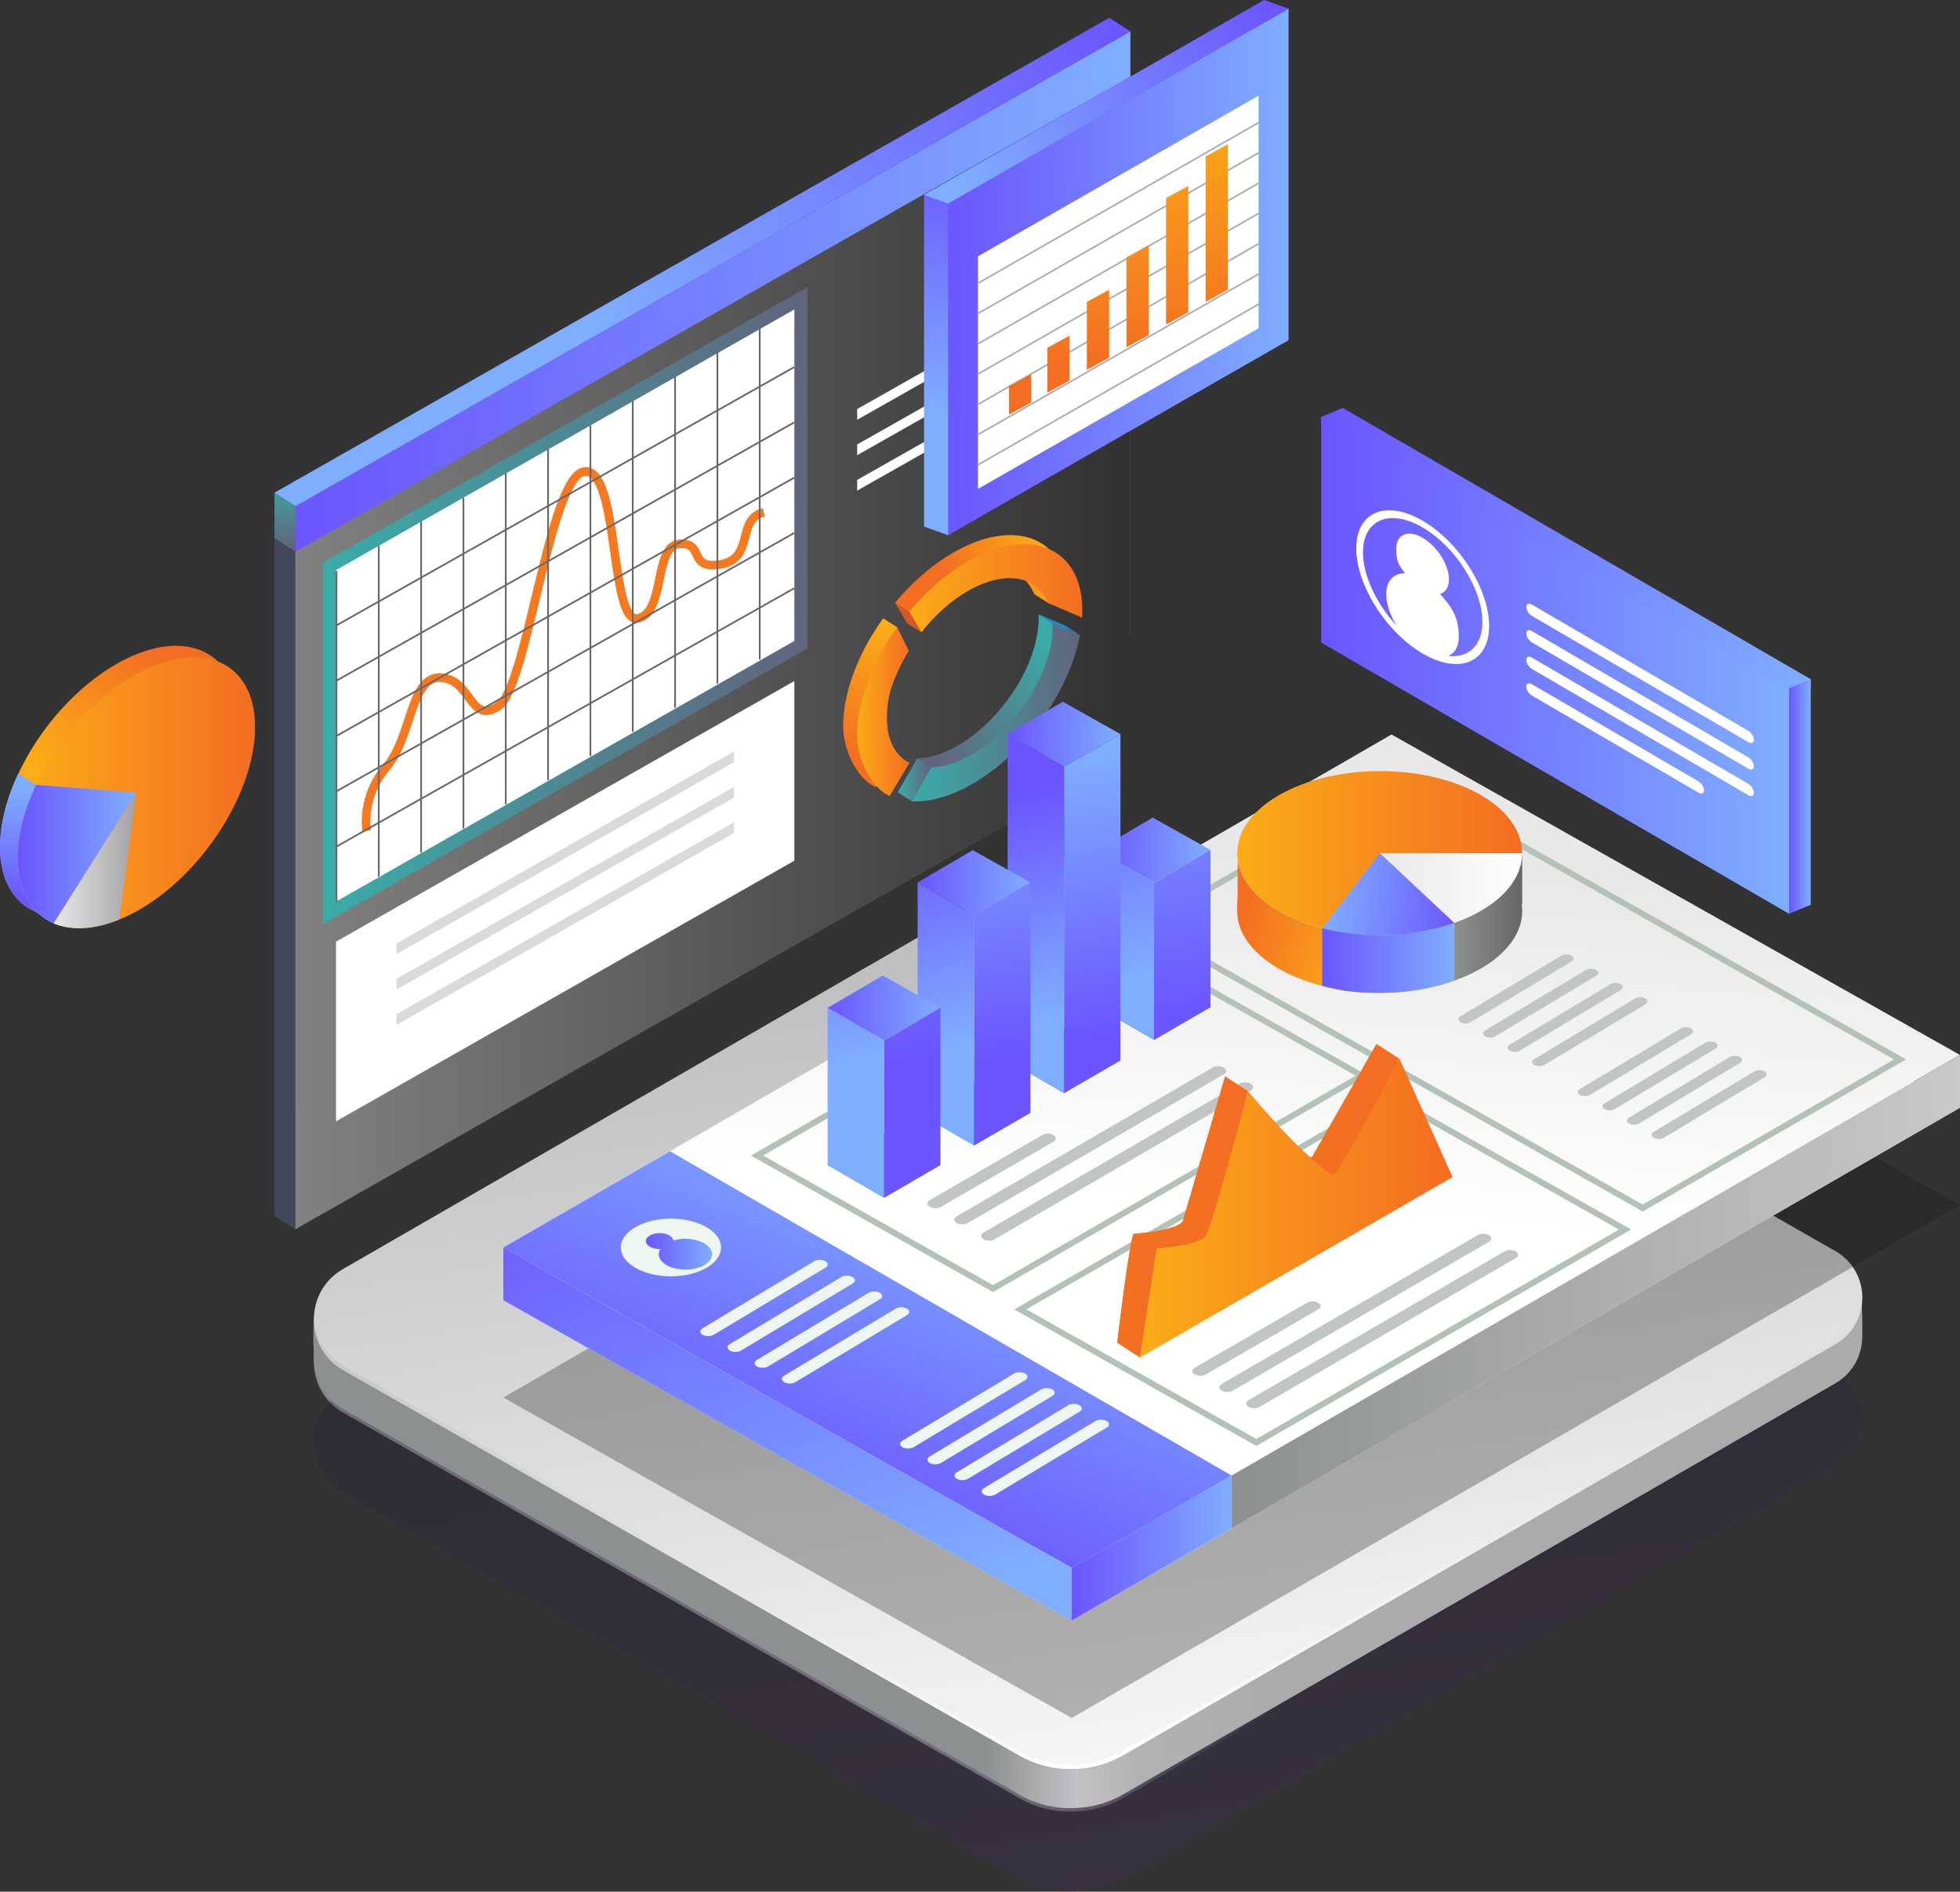 <?xml version="1.0" encoding="UTF-8"?>
<svg xmlns="http://www.w3.org/2000/svg" version="1.1" xmlns:xlink="http://www.w3.org/1999/xlink" viewBox="0 0 2269 2189.7">
  <rect x="0" y="0" width="2269" height="2189.7" fill="#333333" stroke="none"/>
  <defs>
    <style>
      .cls-1 {
        fill: url(#Neues_Verlaufsfeld_1-27);
      }

      .cls-2 {
        fill: url(#Neues_Verlaufsfeld_1-10);
      }

      .cls-3 {
        fill: url(#Unbenannter_Verlauf_55);
      }

      .cls-4 {
        fill: url(#Neues_Verlaufsfeld_1-23);
      }

      .cls-5 {
        fill: url(#Neues_Verlaufsfeld_1-3);
      }

      .cls-6 {
        fill: url(#Unbenannter_Verlauf_20);
      }

      .cls-7 {
        fill: url(#Neues_Verlaufsfeld_1-13);
      }

      .cls-8 {
        fill: url(#Neues_Verlaufsfeld_1-25);
      }

      .cls-9 {
        fill: url(#Neues_Verlaufsfeld_1-17);
      }

      .cls-10 {
        fill: url(#Neues_Verlaufsfeld_1-15);
      }

      .cls-11 {
        fill: url(#Neues_Verlaufsfeld_1-11);
      }

      .cls-12 {
        fill: url(#Unbenannter_Verlauf_46);
      }

      .cls-13 {
        fill: url(#Unbenannter_Verlauf_8);
      }

      .cls-14 {
        fill: url(#Unbenannter_Verlauf_32);
      }

      .cls-15 {
        fill: url(#Neues_Verlaufsfeld_1-7);
      }

      .cls-16 {
        fill: url(#Neues_Verlaufsfeld_1-22);
      }

      .cls-17 {
        fill: url(#Neues_Verlaufsfeld_1-28);
      }

      .cls-18 {
        fill: url(#Unbenannter_Verlauf_47);
      }

      .cls-19 {
        fill: url(#Unbenannter_Verlauf_3);
      }

      .cls-20 {
        fill: url(#Neues_Verlaufsfeld_1-18);
      }

      .cls-21 {
        stroke: #676767;
      }

      .cls-21, .cls-22, .cls-23, .cls-24 {
        fill: none;
      }

      .cls-21, .cls-22, .cls-24 {
        stroke-miterlimit: 10;
      }

      .cls-21, .cls-23 {
        stroke-width: 2px;
      }

      .cls-25 {
        fill: url(#Unbenannter_Verlauf_15);
      }

      .cls-26 {
        fill: url(#Neues_Verlaufsfeld_1-6);
      }

      .cls-27 {
        fill: url(#Unbenannter_Verlauf_26);
      }

      .cls-28 {
        fill: #fff;
      }

      .cls-29 {
        fill: url(#Unbenannter_Verlauf_48);
      }

      .cls-30 {
        fill: url(#Neues_Verlaufsfeld_1-16);
      }

      .cls-31 {
        fill: url(#Unbenannter_Verlauf_7);
      }

      .cls-32 {
        fill: url(#Unbenannter_Verlauf_12);
      }

      .cls-33 {
        fill: #2482c5;
      }

      .cls-34 {
        fill: url(#Neues_Verlaufsfeld_1-12);
      }

      .cls-35 {
        fill: url(#Unbenannter_Verlauf_54);
      }

      .cls-36 {
        fill: url(#Unbenannter_Verlauf_56);
      }

      .cls-37 {
        fill: url(#Unbenannter_Verlauf_5);
      }

      .cls-38 {
        fill: url(#Neues_Verlaufsfeld_1-24);
      }

      .cls-39 {
        fill: url(#Neues_Verlaufsfeld_1-26);
      }

      .cls-40 {
        fill: #171716;
        opacity: .3;
      }

      .cls-40, .cls-41 {
        isolation: isolate;
      }

      .cls-42 {
        fill: url(#Neues_Verlaufsfeld_1);
      }

      .cls-43 {
        fill: url(#Unbenannter_Verlauf_10);
      }

      .cls-44 {
        fill: url(#Unbenannter_Verlauf_34);
      }

      .cls-22 {
        stroke: #b4c1b7;
        stroke-width: 7px;
      }

      .cls-45 {
        fill: url(#Unbenannter_Verlauf_52);
      }

      .cls-23 {
        stroke: #b0b0b0;
        stroke-linecap: round;
        stroke-linejoin: round;
      }

      .cls-46 {
        fill: url(#Unbenannter_Verlauf_53);
      }

      .cls-47 {
        fill: url(#Neues_Verlaufsfeld_1-2);
      }

      .cls-48 {
        fill: url(#Unbenannter_Verlauf_30);
      }

      .cls-41 {
        fill: url(#Unbenannter_Verlauf_2);
        opacity: .2;
      }

      .cls-49 {
        fill: url(#Unbenannter_Verlauf_27);
      }

      .cls-50 {
        fill: url(#Neues_Verlaufsfeld_1-4);
      }

      .cls-51 {
        fill: url(#Unbenannter_Verlauf_11);
      }

      .cls-52 {
        fill: url(#Unbenannter_Verlauf_17);
      }

      .cls-53 {
        fill: url(#Unbenannter_Verlauf_22);
      }

      .cls-54 {
        fill: #0a7ca1;
      }

      .cls-55 {
        fill: url(#Unbenannter_Verlauf_14);
      }

      .cls-24 {
        stroke: #f47920;
        stroke-width: 10px;
      }

      .cls-56 {
        fill: url(#Neues_Verlaufsfeld_1-5);
      }

      .cls-57 {
        fill: url(#Unbenannter_Verlauf_4);
      }

      .cls-58 {
        fill: #43475a;
      }

      .cls-59 {
        fill: url(#Unbenannter_Verlauf);
      }

      .cls-60 {
        fill: url(#Neues_Verlaufsfeld_1-20);
      }

      .cls-61 {
        fill: #d35727;
      }

      .cls-62 {
        fill: url(#Unbenannter_Verlauf_51);
      }

      .cls-63 {
        fill: url(#Unbenannter_Verlauf_31);
      }

      .cls-64 {
        fill: url(#Neues_Verlaufsfeld_1-21);
      }

      .cls-65 {
        fill: url(#Unbenannter_Verlauf_9);
      }

      .cls-66 {
        fill: #c2c6c3;
      }

      .cls-67 {
        fill: url(#Neues_Verlaufsfeld_1-8);
      }

      .cls-68 {
        fill: #088542;
      }

      .cls-69 {
        fill: url(#Unbenannter_Verlauf_29);
      }

      .cls-70 {
        fill: url(#Unbenannter_Verlauf_18);
      }

      .cls-71 {
        fill: url(#Unbenannter_Verlauf_28);
      }

      .cls-72 {
        fill: #dbdada;
      }

      .cls-73 {
        fill: url(#Neues_Verlaufsfeld_1-19);
      }

      .cls-74 {
        fill: #eef6f2;
      }

      .cls-75 {
        fill: url(#Unbenannter_Verlauf_13);
      }

      .cls-76 {
        fill: url(#Neues_Verlaufsfeld_1-9);
      }

      .cls-77 {
        fill: url(#Neues_Verlaufsfeld_1-14);
      }
    </style>
    <linearGradient id="Unbenannter_Verlauf" data-name="Unbenannter Verlauf" x1="1142.6" y1="623" x2="1490.4" y2="623" gradientTransform="translate(0 2190) scale(1 -1)" gradientUnits="userSpaceOnUse">
      <stop offset="0" stop-color="#818181"/>
      <stop offset="1" stop-color="#313131"/>
    </linearGradient>
    <linearGradient id="Unbenannter_Verlauf_2" data-name="Unbenannter Verlauf 2" x1="1344.3" y1="2.2" x2="1146.9" y2="1237.7" gradientTransform="translate(0 2190) scale(1 -1)" gradientUnits="userSpaceOnUse">
      <stop offset="0" stop-color="#452873"/>
      <stop offset="1" stop-color="#000"/>
    </linearGradient>
    <linearGradient id="Unbenannter_Verlauf_3" data-name="Unbenannter Verlauf 3" x1="1142.6" y1="627" x2="1490.4" y2="627" gradientTransform="translate(0 2190) scale(1 -1)" gradientUnits="userSpaceOnUse">
      <stop offset="0" stop-color="#8d9091"/>
      <stop offset=".3" stop-color="#c4c1c5"/>
      <stop offset=".5" stop-color="#b2b2b3"/>
      <stop offset="1" stop-color="#ababab"/>
    </linearGradient>
    <linearGradient id="Unbenannter_Verlauf_4" data-name="Unbenannter Verlauf 4" x1="1368.5" y1="-6.8" x2="1171" y2="1228.7" gradientTransform="translate(0 2190) scale(1 -1)" gradientUnits="userSpaceOnUse">
      <stop offset="0" stop-color="#fff"/>
      <stop offset="1" stop-color="#b8b8ba"/>
    </linearGradient>
    <linearGradient id="Unbenannter_Verlauf_5" data-name="Unbenannter Verlauf 5" x1="1343.4" y1="149.2" x2="1219.4" y2="924.9" gradientTransform="translate(0 2190) scale(1 -1)" gradientUnits="userSpaceOnUse">
      <stop offset="0" stop-color="#fff"/>
      <stop offset="1" stop-color="#b8b8ba"/>
    </linearGradient>
    <linearGradient id="Neues_Verlaufsfeld_1" data-name="Neues Verlaufsfeld 1" x1="342" y1="1529.3" x2="1308.6" y2="1529.3" gradientTransform="translate(0 2190) scale(1 -1)" gradientUnits="userSpaceOnUse">
      <stop offset="0" stop-color="#6b55ff"/>
      <stop offset="1" stop-color="#7faeff"/>
    </linearGradient>
    <linearGradient id="Unbenannter_Verlauf_7" data-name="Unbenannter Verlauf 7" x1="342" y1="1434" x2="1308.6" y2="1434" gradientTransform="translate(0 2190) scale(1 -1)" gradientUnits="userSpaceOnUse">
      <stop offset="0" stop-color="#818181"/>
      <stop offset="1" stop-color="#313131"/>
    </linearGradient>
    <linearGradient id="Unbenannter_Verlauf_8" data-name="Unbenannter Verlauf 8" x1="374" y1="1489.1" x2="934.6" y2="1489.1" gradientTransform="translate(0 2190) scale(1 -1)" gradientUnits="userSpaceOnUse">
      <stop offset="0" stop-color="#3aaca8"/>
      <stop offset="1" stop-color="#61647c"/>
    </linearGradient>
    <linearGradient id="Unbenannter_Verlauf_9" data-name="Unbenannter Verlauf 9" x1="1217" y1="1544.1" x2="1114.6" y2="1487.2" gradientTransform="translate(0 2190) scale(1 -1)" gradientUnits="userSpaceOnUse">
      <stop offset="0" stop-color="#fbac18"/>
      <stop offset="1" stop-color="#f36d22"/>
    </linearGradient>
    <linearGradient id="Unbenannter_Verlauf_10" data-name="Unbenannter Verlauf 10" x1="1047.6" y1="1456.8" x2="991.1" y2="1308" gradientTransform="translate(0 2190) scale(1 -1)" gradientUnits="userSpaceOnUse">
      <stop offset="0" stop-color="#fbac18"/>
      <stop offset="1" stop-color="#f36d22"/>
    </linearGradient>
    <linearGradient id="Unbenannter_Verlauf_11" data-name="Unbenannter Verlauf 11" x1="1218.8" y1="1442.8" x2="1081.1" y2="1306.9" gradientTransform="translate(0 2190) scale(1 -1)" gradientUnits="userSpaceOnUse">
      <stop offset="0" stop-color="#3aaca8"/>
      <stop offset="1" stop-color="#61647c"/>
    </linearGradient>
    <linearGradient id="Unbenannter_Verlauf_12" data-name="Unbenannter Verlauf 12" x1="1052.5" y1="1509.1" x2="1253" y2="1509.1" gradientTransform="translate(0 2190) scale(1 -1)" gradientUnits="userSpaceOnUse">
      <stop offset="0" stop-color="#fbac18"/>
      <stop offset="1" stop-color="#f36d22"/>
    </linearGradient>
    <linearGradient id="Unbenannter_Verlauf_13" data-name="Unbenannter Verlauf 13" x1="992.3" y1="1366.2" x2="1052.9" y2="1366.2" gradientTransform="translate(0 2190) scale(1 -1)" gradientUnits="userSpaceOnUse">
      <stop offset="0" stop-color="#fbac18"/>
      <stop offset="1" stop-color="#f36d22"/>
    </linearGradient>
    <linearGradient id="Unbenannter_Verlauf_14" data-name="Unbenannter Verlauf 14" x1="1055.5" y1="1365.3" x2="1250.2" y2="1365.3" gradientTransform="translate(0 2190) scale(1 -1)" gradientUnits="userSpaceOnUse">
      <stop offset="0" stop-color="#3aaca8"/>
      <stop offset="1" stop-color="#61647c"/>
    </linearGradient>
    <linearGradient id="Unbenannter_Verlauf_15" data-name="Unbenannter Verlauf 15" x1="1039.3" y1="1287.3" x2="1077.9" y2="1287.3" gradientTransform="translate(0 2190) scale(1 -1)" gradientUnits="userSpaceOnUse">
      <stop offset="0" stop-color="#3aaca8"/>
      <stop offset="1" stop-color="#61647c"/>
    </linearGradient>
    <linearGradient id="Neues_Verlaufsfeld_1-2" data-name="Neues Verlaufsfeld 1" x1="1305.9" y1="2167.4" x2="682.9" y2="1812.4" xlink:href="#Neues_Verlaufsfeld_1"/>
    <linearGradient id="Unbenannter_Verlauf_17" data-name="Unbenannter Verlauf 17" x1="332.3" y1="1637.9" x2="328.5" y2="1555.9" gradientTransform="translate(0 2190) scale(1 -1)" gradientUnits="userSpaceOnUse">
      <stop offset="0" stop-color="#3aaca8"/>
      <stop offset="1" stop-color="#61647c"/>
    </linearGradient>
    <linearGradient id="Unbenannter_Verlauf_18" data-name="Unbenannter Verlauf 18" x1="106.1" y1="1252.5" x2="230" y2="1384.2" gradientTransform="translate(0 2190) scale(1 -1)" gradientUnits="userSpaceOnUse">
      <stop offset="0" stop-color="#fbac18"/>
      <stop offset="1" stop-color="#f36d22"/>
    </linearGradient>
    <linearGradient id="Neues_Verlaufsfeld_1-3" data-name="Neues Verlaufsfeld 1" x1="61.8" y1="1145.3" x2="70.3" y2="1275.2" xlink:href="#Neues_Verlaufsfeld_1"/>
    <linearGradient id="Unbenannter_Verlauf_20" data-name="Unbenannter Verlauf 20" x1="20.6" y1="1272.5" x2="295.2" y2="1272.5" gradientTransform="translate(0 2190) scale(1 -1)" gradientUnits="userSpaceOnUse">
      <stop offset="0" stop-color="#fbac18"/>
      <stop offset="1" stop-color="#f36d22"/>
    </linearGradient>
    <linearGradient id="Neues_Verlaufsfeld_1-4" data-name="Neues Verlaufsfeld 1" x1="20.6" y1="1201.4" x2="157.9" y2="1201.4" xlink:href="#Neues_Verlaufsfeld_1"/>
    <linearGradient id="Unbenannter_Verlauf_22" data-name="Unbenannter Verlauf 22" x1="62" y1="1194.1" x2="157.9" y2="1194.1" gradientTransform="translate(0 2190) scale(1 -1)" gradientUnits="userSpaceOnUse">
      <stop offset="0" stop-color="#e9e8e9"/>
      <stop offset="1" stop-color="#a2a1a4"/>
    </linearGradient>
    <linearGradient id="Neues_Verlaufsfeld_1-5" data-name="Neues Verlaufsfeld 1" x1="1280.4" y1="1984.3" x2="1239.3" y2="1688" xlink:href="#Neues_Verlaufsfeld_1"/>
    <linearGradient id="Neues_Verlaufsfeld_1-6" data-name="Neues Verlaufsfeld 1" x1="1097.6" y1="1875.3" x2="1491.7" y2="1875.3" xlink:href="#Neues_Verlaufsfeld_1"/>
    <linearGradient id="Neues_Verlaufsfeld_1-7" data-name="Neues Verlaufsfeld 1" x1="1470.2" y1="2193.4" x2="1111.7" y2="1964.3" xlink:href="#Neues_Verlaufsfeld_1"/>
    <linearGradient id="Unbenannter_Verlauf_26" data-name="Unbenannter Verlauf 26" x1="1392.9" y1="2059.8" x2="1426.8" y2="1785.1" gradientTransform="translate(0 2190) scale(1 -1)" gradientUnits="userSpaceOnUse">
      <stop offset="0" stop-color="#fbac18"/>
      <stop offset="1" stop-color="#f36d22"/>
    </linearGradient>
    <linearGradient id="Unbenannter_Verlauf_27" data-name="Unbenannter Verlauf 27" x1="1343.2" y1="2053.7" x2="1377.1" y2="1778.9" gradientTransform="translate(0 2190) scale(1 -1)" gradientUnits="userSpaceOnUse">
      <stop offset="0" stop-color="#fbac18"/>
      <stop offset="1" stop-color="#f36d22"/>
    </linearGradient>
    <linearGradient id="Unbenannter_Verlauf_28" data-name="Unbenannter Verlauf 28" x1="1292.3" y1="2047.4" x2="1326.2" y2="1772.7" gradientTransform="translate(0 2190) scale(1 -1)" gradientUnits="userSpaceOnUse">
      <stop offset="0" stop-color="#fbac18"/>
      <stop offset="1" stop-color="#f36d22"/>
    </linearGradient>
    <linearGradient id="Unbenannter_Verlauf_29" data-name="Unbenannter Verlauf 29" x1="1242.4" y1="2041.3" x2="1276.3" y2="1766.5" gradientTransform="translate(0 2190) scale(1 -1)" gradientUnits="userSpaceOnUse">
      <stop offset="0" stop-color="#fbac18"/>
      <stop offset="1" stop-color="#f36d22"/>
    </linearGradient>
    <linearGradient id="Unbenannter_Verlauf_30" data-name="Unbenannter Verlauf 30" x1="1144.6" y1="2029.2" x2="1178.5" y2="1754.4" gradientTransform="translate(0 2190) scale(1 -1)" gradientUnits="userSpaceOnUse">
      <stop offset="0" stop-color="#fbac18"/>
      <stop offset="1" stop-color="#f36d22"/>
    </linearGradient>
    <linearGradient id="Unbenannter_Verlauf_31" data-name="Unbenannter Verlauf 31" x1="1192.5" y1="2035.1" x2="1226.3" y2="1760.4" gradientTransform="translate(0 2190) scale(1 -1)" gradientUnits="userSpaceOnUse">
      <stop offset="0" stop-color="#fbac18"/>
      <stop offset="1" stop-color="#f36d22"/>
    </linearGradient>
    <linearGradient id="Unbenannter_Verlauf_32" data-name="Unbenannter Verlauf 32" x1="1453.2" y1="1204" x2="1421" y2="795.8" gradientTransform="translate(0 2190) scale(1 -1)" gradientUnits="userSpaceOnUse">
      <stop offset="0" stop-color="#e9e8e9"/>
      <stop offset="1" stop-color="#fff"/>
    </linearGradient>
    <linearGradient id="Neues_Verlaufsfeld_1-8" data-name="Neues Verlaufsfeld 1" x1="932" y1="442.1" x2="1099.7" y2="841" xlink:href="#Neues_Verlaufsfeld_1"/>
    <linearGradient id="Unbenannter_Verlauf_34" data-name="Unbenannter Verlauf 34" x1="1425.8" y1="694.9" x2="2269" y2="694.9" gradientTransform="translate(0 2190) scale(1 -1)" gradientUnits="userSpaceOnUse">
      <stop offset="0" stop-color="#8d9091"/>
      <stop offset="1" stop-color="#c9c9cb"/>
    </linearGradient>
    <linearGradient id="Neues_Verlaufsfeld_1-9" data-name="Neues Verlaufsfeld 1" x1="1240.7" y1="398" x2="1425.8" y2="398" xlink:href="#Neues_Verlaufsfeld_1"/>
    <linearGradient id="Neues_Verlaufsfeld_1-10" data-name="Neues Verlaufsfeld 1" x1="751" y1="920.4" x2="1009.1" y2="293.5" xlink:href="#Neues_Verlaufsfeld_1"/>
    <linearGradient id="Neues_Verlaufsfeld_1-11" data-name="Neues Verlaufsfeld 1" x1="747.6" y1="741.6" x2="824.3" y2="741.6" xlink:href="#Neues_Verlaufsfeld_1"/>
    <linearGradient id="Neues_Verlaufsfeld_1-12" data-name="Neues Verlaufsfeld 1" x1="1270.7" y1="984.1" x2="1401.3" y2="984.1" gradientTransform="matrix(1,0,0,1,0,0)" xlink:href="#Neues_Verlaufsfeld_1"/>
    <linearGradient id="Neues_Verlaufsfeld_1-13" data-name="Neues Verlaufsfeld 1" x1="1380.7" y1="1018.8" x2="1322.7" y2="1391.9" xlink:href="#Neues_Verlaufsfeld_1"/>
    <linearGradient id="Neues_Verlaufsfeld_1-14" data-name="Neues Verlaufsfeld 1" x1="1231.9" y1="1339.5" x2="1314.9" y2="1057" xlink:href="#Neues_Verlaufsfeld_1"/>
    <linearGradient id="Neues_Verlaufsfeld_1-15" data-name="Neues Verlaufsfeld 1" x1="1166.5" y1="849.9" x2="1297.1" y2="849.9" gradientTransform="matrix(1,0,0,1,0,0)" xlink:href="#Neues_Verlaufsfeld_1"/>
    <linearGradient id="Neues_Verlaufsfeld_1-16" data-name="Neues Verlaufsfeld 1" x1="1286" y1="994" x2="1236.2" y2="1314.2" xlink:href="#Neues_Verlaufsfeld_1"/>
    <linearGradient id="Neues_Verlaufsfeld_1-17" data-name="Neues Verlaufsfeld 1" x1="1160.8" y1="1263.2" x2="1232.7" y2="1018.5" xlink:href="#Neues_Verlaufsfeld_1"/>
    <linearGradient id="Neues_Verlaufsfeld_1-18" data-name="Neues Verlaufsfeld 1" x1="1062.3" y1="1021.7" x2="1192.9" y2="1021.7" gradientTransform="matrix(1,0,0,1,0,0)" xlink:href="#Neues_Verlaufsfeld_1"/>
    <linearGradient id="Neues_Verlaufsfeld_1-19" data-name="Neues Verlaufsfeld 1" x1="1167.2" y1="971.5" x2="1116.4" y2="1299" xlink:href="#Neues_Verlaufsfeld_1"/>
    <linearGradient id="Neues_Verlaufsfeld_1-20" data-name="Neues Verlaufsfeld 1" x1="1032" y1="1230.8" x2="1105.6" y2="980.1" xlink:href="#Neues_Verlaufsfeld_1"/>
    <linearGradient id="Neues_Verlaufsfeld_1-21" data-name="Neues Verlaufsfeld 1" x1="958.1" y1="1166.8" x2="1088.7" y2="1166.8" gradientTransform="matrix(1,0,0,1,0,0)" xlink:href="#Neues_Verlaufsfeld_1"/>
    <linearGradient id="Neues_Verlaufsfeld_1-22" data-name="Neues Verlaufsfeld 1" x1="1047.7" y1="967.1" x2="989.8" y2="1340.2" xlink:href="#Neues_Verlaufsfeld_1"/>
    <linearGradient id="Neues_Verlaufsfeld_1-23" data-name="Neues Verlaufsfeld 1" x1="894.7" y1="1240.5" x2="977.7" y2="958" xlink:href="#Neues_Verlaufsfeld_1"/>
    <linearGradient id="Unbenannter_Verlauf_46" data-name="Unbenannter Verlauf 46" x1="1580.6" y1="1095.7" x2="1435.8" y2="1133.7" gradientTransform="translate(0 2190) scale(1 -1)" gradientUnits="userSpaceOnUse">
      <stop offset="0" stop-color="#fbac18"/>
      <stop offset="1" stop-color="#f36d22"/>
    </linearGradient>
    <linearGradient id="Unbenannter_Verlauf_47" data-name="Unbenannter Verlauf 47" x1="1432.3" y1="1202.4" x2="1762.2" y2="1202.4" gradientTransform="translate(0 2190) scale(1 -1)" gradientUnits="userSpaceOnUse">
      <stop offset="0" stop-color="#fbac18"/>
      <stop offset="1" stop-color="#f36d22"/>
    </linearGradient>
    <linearGradient id="Unbenannter_Verlauf_48" data-name="Unbenannter Verlauf 48" x1="1597.3" y1="1162" x2="1762.2" y2="1162" gradientTransform="translate(0 2190) scale(1 -1)" gradientUnits="userSpaceOnUse">
      <stop offset="0" stop-color="#e9e8e9"/>
      <stop offset="1" stop-color="#fff"/>
    </linearGradient>
    <linearGradient id="Neues_Verlaufsfeld_1-24" data-name="Neues Verlaufsfeld 1" x1="1692.5" y1="1141.2" x2="1538" y2="1161.4" xlink:href="#Neues_Verlaufsfeld_1"/>
    <linearGradient id="Neues_Verlaufsfeld_1-25" data-name="Neues Verlaufsfeld 1" x1="1530.7" y1="1081.1" x2="1683.5" y2="1081.1" xlink:href="#Neues_Verlaufsfeld_1"/>
    <linearGradient id="Unbenannter_Verlauf_51" data-name="Unbenannter Verlauf 51" x1="1683.5" y1="1128.6" x2="1762.2" y2="1128.6" gradientTransform="translate(0 2190) scale(1 -1)" gradientUnits="userSpaceOnUse">
      <stop offset="0" stop-color="#8d9091"/>
      <stop offset="1" stop-color="#676665"/>
    </linearGradient>
    <linearGradient id="Unbenannter_Verlauf_52" data-name="Unbenannter Verlauf 52" x1="1293.3" y1="808.7" x2="1655" y2="808.7" gradientTransform="translate(0 2190) scale(1 -1)" gradientUnits="userSpaceOnUse">
      <stop offset="0" stop-color="#f37021"/>
      <stop offset="1" stop-color="#f36d22"/>
    </linearGradient>
    <linearGradient id="Unbenannter_Verlauf_53" data-name="Unbenannter Verlauf 53" x1="1319.8" y1="791.6" x2="1681.4" y2="791.6" gradientTransform="translate(0 2190) scale(1 -1)" gradientUnits="userSpaceOnUse">
      <stop offset="0" stop-color="#fbac18"/>
      <stop offset="1" stop-color="#f36d22"/>
    </linearGradient>
    <linearGradient id="Unbenannter_Verlauf_54" data-name="Unbenannter Verlauf 54" x1="1518" y1="906" x2="1620" y2="906" gradientTransform="translate(0 2190) scale(1 -1)" gradientUnits="userSpaceOnUse">
      <stop offset="0" stop-color="#f37021"/>
      <stop offset="1" stop-color="#f36d22"/>
    </linearGradient>
    <linearGradient id="Unbenannter_Verlauf_55" data-name="Unbenannter Verlauf 55" x1="1293.3" y1="690.3" x2="1339" y2="690.3" gradientTransform="translate(0 2190) scale(1 -1)" gradientUnits="userSpaceOnUse">
      <stop offset="0" stop-color="#f37021"/>
      <stop offset="1" stop-color="#f36d22"/>
    </linearGradient>
    <linearGradient id="Unbenannter_Verlauf_56" data-name="Unbenannter Verlauf 56" x1="1369.5" y1="851.8" x2="1444.7" y2="851.8" gradientTransform="translate(0 2190) scale(1 -1)" gradientUnits="userSpaceOnUse">
      <stop offset="0" stop-color="#f37021"/>
      <stop offset="1" stop-color="#f36d22"/>
    </linearGradient>
    <linearGradient id="Neues_Verlaufsfeld_1-26" data-name="Neues Verlaufsfeld 1" x1="1529.4" y1="762" x2="2096.2" y2="762" gradientTransform="matrix(1,0,0,1,0,0)" xlink:href="#Neues_Verlaufsfeld_1"/>
    <linearGradient id="Neues_Verlaufsfeld_1-27" data-name="Neues Verlaufsfeld 1" x1="1529.4" y1="1419.8" x2="2071.1" y2="1419.8" xlink:href="#Neues_Verlaufsfeld_1"/>
    <linearGradient id="Neues_Verlaufsfeld_1-28" data-name="Neues Verlaufsfeld 1" x1="2071.1" y1="1268" x2="2096.2" y2="1268" xlink:href="#Neues_Verlaufsfeld_1"/>
  </defs>
  <!-- Generator: Adobe Illustrator 28.7.1, SVG Export Plug-In . SVG Version: 1.2.0 Build 142)  -->
  <g>
    <g id="Layer_2">
      <g id="Layer_1-2">
        <path class="cls-59" d="M2155.8,1550.6v.8c0,21.1-10.6,42-31.1,53.9l-824.7,475.9c-16,9.2-33.6,14.4-51.5,15.4-23.6,1.9-47.4-3.2-68.5-15.2l-783-446.3c-22.5-13-33.6-35.8-33.6-58.2v-.3c0-22.8-5.5-70.6,17-83.6l814-434.5c49.3-28.4,110.2-28.7,159.5-.3l783.9,411.1c20.6,11.7,17.8,60.6,18.1,81.2h0Z"/>
        <path class="cls-41" d="M2155.8,1643.3v.8c0,21.1-10.6,42-31.1,53.9l-824.7,475.9c-16,9.2-33.6,14.4-51.5,15.4-23.6,1.9-47.4-3.2-68.5-15.2l-783-446.3c-22.5-13-33.6-35.8-33.6-58.2v-.3c0-22.8,11.1-45.2,33.6-58.2l797.4-459.9c49.3-28.4,110.2-28.7,159.5-.3l770.6,439.2c20.6,11.7,31.1,32.5,31.4,53.1h0Z"/>
        <path class="cls-19" d="M2155.8,1546.6v.8c0,21.1-10.6,42-31.1,53.9l-824.7,475.9c-16,9.2-33.6,14.4-51.5,15.4-23.6,1.9-47.4-3.2-68.5-15.2l-783-446.3c-22.5-13-33.6-35.8-33.6-58.2v-.3c0-22.8-5.5-70.6,17-83.6l814-434.5c49.3-28.4,110.2-28.7,159.5-.3l783.9,411.1c20.6,11.7,17.8,60.6,18.1,81.2h0Z"/>
        <path class="cls-57" d="M2155.8,1501.2v.8c0,21.1-10.6,42-31.1,53.9l-824.7,475.9c-16,9.2-33.6,14.3-51.5,15.4-23.6,1.9-47.4-3.2-68.5-15.2l-783-446.3c-22.5-13-33.6-35.8-33.6-58.2v-.3c0-22.8,11.1-45.2,33.6-58.2l797.4-459.9c49.3-28.4,110.2-28.7,159.5-.3l770.6,439.2c20.6,11.7,31.1,32.5,31.4,53.1h0Z"/>
        <path class="cls-37" d="M2124.6,1550.9l-824.7,475.9c-16,9.2-33.6,14.3-51.5,15.4-23.6,1.9-47.4-3.2-68.5-15.2l-783-446.3c-21.7-12.6-32.8-34.2-33.5-55.9,0,.8,0,1.6,0,2.4v.3c0,22.5,11.1,45.2,33.6,58.2l783,446.3c21.1,11.9,45,17.1,68.5,15.2,17.9-1.1,35.5-6.2,51.5-15.4l824.7-475.9c20.6-11.9,31.1-32.8,31.1-53.9v-.8c0-.6,0-1.2,0-1.8-.8,20.3-11.3,40-31.1,51.5h0Z"/>
        <path class="cls-58" d="M1284.3,719.7V20.6L317.8,570.3v837l24.3,15.7,942.3-650.7v-52.6Z"/>
        <path class="cls-42" d="M342,586L1308.6,36.3v699.1l-966.6,549.6v-699.1h0Z"/>
        <path class="cls-31" d="M342,638.6L1308.6,88.9v784.4l-966.6,549.6v-784.4Z"/>
        <path class="cls-13" d="M374,651.2l560.6-318.8v418.3l-560.6,318.8v-418.3h0Z"/>
        <path class="cls-28" d="M389,659.9l530.6-301.7v383.7l-530.6,301.7v-383.8h0ZM389,1090l530.6-301.7v208l-530.6,301.7v-207.9h0Z"/>
        <path class="cls-65" d="M1050.4,721.6c15.8-20.1,35.1-37.6,56-49.1,42.3-23.4,78.1-15.8,90.9,15.2l16.2,10.4,22.9,6.3c.2-2.7.4-5.4.4-8.1,0-72-58.3-98.1-130.3-58.3-25.9,14.3-49.9,35.3-70.2,59.6l14.1,24h0Z"/>
        <path class="cls-43" d="M1036.7,872.6c-16.2-8.2-26.1-25.8-26.1-51.2s5.4-39.3,14.8-59.3c3-6.5,6.6-12.8,10.4-19.1l2.8-16.9-16.2-10.4c-10.1,14.2-19,29-26.2,44.2-12.7,27.1-20.1,55-20.1,80.6s14.4,60,37.6,70.6l23-38.5h0Z"/>
        <path class="cls-51" d="M1202.2,711.2c0,1.4.2,2.7.2,4.2,0,53-42.9,119.6-95.9,148.9-4.7,2.6-9.2,4.8-13.7,6.6-11.1,4.6-21.5,6.7-31,6.9l-22.4,39.4c14.6.7,30.9-2.3,48.5-9.5,6.1-2.5,12.3-5.5,18.7-9,62.8-34.7,115.1-108,127.5-174l-31.8-13.6h0Z"/>
        <path class="cls-32" d="M1066.6,732c15.8-20.1,35.1-37.6,56-49.1,42.3-23.4,78.1-15.8,90.9,15.2l39.1,16.8c.2-2.7.4-5.4.4-8.1,0-72-58.3-98.1-130.3-58.3-25.9,14.3-49.9,35.3-70.2,59.6l14.1,24h0Z"/>
        <path class="cls-75" d="M1052.9,883c-16.2-8.2-26.1-25.8-26.1-51.2s5.4-39.3,14.8-59.3c3-6.5,6.6-12.8,10.4-19.1l-13.4-27.4c-10.1,14.2-19,29-26.2,44.2-12.7,27.1-20.1,55-20.1,80.6s14.4,60,37.6,70.6l23-38.5h0Z"/>
        <path class="cls-55" d="M1218.3,721.6c0,1.4.2,2.7.2,4.2,0,53-42.9,119.6-95.9,148.9-4.7,2.6-9.2,4.8-13.7,6.6-11.1,4.6-21.5,6.7-31,6.9l-22.4,39.4c14.6.7,30.9-2.3,48.5-9.5,6.1-2.5,12.3-5.5,18.7-9,62.8-34.7,115.1-108,127.5-174l-31.8-13.6h0Z"/>
        <path class="cls-61" d="M1066.6,732l-16.2-10.4-14.1-24,16.2,10.4,14.1,24h0Z"/>
        <path class="cls-25" d="M1061.8,877.8l16.2,10.4-22.4,39.4-16.2-10.4,22.4-39.4Z"/>
        <path class="cls-33" d="M1202.2,711.2l16.2,10.4,31.8,13.6-16.2-10.4-31.8-13.6Z"/>
        <path class="cls-72" d="M459,1092.1l390.7-222.2v12.3l-390.7,222.2v-12.3h0ZM459,1133.1l390.7-222.2v12.3l-390.7,222.2v-12.4h0ZM459,1174l390.7-222.2v12.4l-390.7,222.2v-12.3h0Z"/>
        <path class="cls-28" d="M992.3,473.5l233.8-132.4v12.4l-233.8,132.4v-12.4ZM992.3,514.5l233.8-132.4v12.4l-233.8,132.4v-12.3ZM992.3,555.5l233.8-132.4v12.4l-233.8,132.4v-12.3Z"/>
        <path class="cls-47" d="M317.8,570.3l24.3,15.7L1308.6,36.3l-24.3-15.7L317.8,570.3h0Z"/>
        <path class="cls-52" d="M317.8,570.3l24.3,15.7v52.6l-24.3-15.7v-52.6Z"/>
        <path class="cls-24" d="M424.5,961.7s-7.1-38.6,22.9-73.8c30-35.2,27.4-105.7,63.1-103.5,35.8,2.3,33.5,55.2,66.8,32.8,33.3-22.3,59-267.1,99.4-271.4s29,175.8,61.4,170.1c32.4-5.7,18.5-84,48.3-86.3,29.8-2.4,9.3,30.7,48.4,23.6,39.1-7.2,17-52,49.5-60.2"/>
        <path class="cls-70" d="M0,980.2c0,38.5,15.9,64.6,41.5,75.4,20.3,8.6,46.7,7.6,76.2-4.5,6.4-2.6,13-5.7,19.7-9.4,75.9-42,137.3-137.4,137.3-213.2s-61.4-103.3-137.3-61.4c-48.9,27.1-91.9,76.4-116.1,128.4-13.4,28.6-21.2,57.9-21.2,84.9Z"/>
        <path class="cls-5" d="M0,980.2c0,38.5,15.9,64.6,41.5,75.4l95.8-151.3-95.6,4.3-20.6-13.2c-13.4,28.6-21.2,57.9-21.2,84.9Z"/>
        <path class="cls-28" d="M41.5,1055.5c20.3,8.6,46.7,7.6,76.2-4.5l19.7-146.7s-95.8,151.3-95.8,151.3Z"/>
        <path class="cls-6" d="M20.6,993.4c0,38.5,15.9,64.6,41.5,75.4,20.3,8.6,46.7,7.6,76.2-4.5,6.4-2.6,13-5.7,19.7-9.4,75.9-42,137.3-137.4,137.3-213.2s-61.4-103.3-137.3-61.4c-48.9,27.1-91.9,76.4-116.2,128.4-13.4,28.6-21.2,57.9-21.2,84.9h0Z"/>
        <path class="cls-50" d="M20.6,993.4c0,38.5,15.9,64.6,41.5,75.4l95.8-151.3-116.2-9c-13.4,28.6-21.2,57.9-21.2,84.9h0Z"/>
        <path class="cls-53" d="M62,1068.8c20.3,8.6,46.7,7.6,76.2-4.5l19.7-146.7s-95.8,151.3-95.8,151.3Z"/>
        <path class="cls-56" d="M1069.6,225.6L1463.7,0v383.9l-366,235.6-28-10V225.6Z"/>
        <path class="cls-26" d="M1097.6,235.6L1491.7,10v383.8l-394.1,225.6V235.6Z"/>
        <path class="cls-28" d="M1132.2,296.7l324.8-185.9v269.2l-324.8,185.9v-269.2Z"/>
        <path class="cls-23" d="M1457.1,141.9l-324.8,185.9M1457.1,176.9l-324.8,185.9M1457.1,212l-324.8,185.9M1457.1,247l-324.8,185.9M1457.1,282.1l-324.8,185.9M1457.1,317.1l-324.8,185.9M1457.1,352.1l-324.8,185.9"/>
        <path class="cls-15" d="M1069.6,225.6l28,10L1491.7,10l-28-10-394.1,225.6h0Z"/>
        <path class="cls-27" d="M1421.5,166.9l-25.8,14.1v168.4l25.8-14.1v-168.4Z"/>
        <path class="cls-49" d="M1375.7,215.2l-25.8,14.1v146.3l25.8-14.1v-146.3Z"/>
        <path class="cls-71" d="M1329.9,283.9l-25.8,14.1v104l25.8-14.1v-104Z"/>
        <path class="cls-69" d="M1284,335.4l-25.8,14.1v78.6l25.8-14.1v-78.6Z"/>
        <path class="cls-48" d="M1193.9,433l-25.8,14.1v32.8l25.8-14.1v-32.8Z"/>
        <path class="cls-63" d="M1238.2,388.5l-25.8,14.1v51.9l25.8-14.1v-51.9Z"/>
        <path class="cls-40" d="M1240.7,1988.6l1028.2-593.7-658-370.9-1028.2,593.7,658,370.9Z"/>
        <path class="cls-74" d="M1240.7,1875.9l1028.2-593.7-658-370.9-1028.2,593.7,658,370.9Z"/>
        <path class="cls-14" d="M1240.7,1814.8l1028.2-593.7-658-370.9-1028.2,593.7,658,370.9Z"/>
        <path class="cls-67" d="M582.7,1444l658,370.9,185.1-106.9-650.2-375.4-193,111.4Z"/>
        <path class="cls-44" d="M2269,1221.1l-843.1,486.8v61.1l843.1-486.8v-61.1Z"/>
        <path class="cls-76" d="M1240.7,1814.8l185.1-106.9v61.1l-185.1,106.9v-61.1Z"/>
        <path class="cls-2" d="M582.7,1444l658,370.9v61.1l-658-370.9v-61.1h0Z"/>
        <ellipse class="cls-74" cx="776.7" cy="1444" rx="58" ry="33.4"/>
        <path class="cls-11" d="M793.5,1433.9c-5,0-9.7.8-13.8,2-.7-4.8-7.4-8.6-15.9-8.6s-16.1,4.2-16.1,9.3,7.2,9.3,16.1,9.3.5,0,.7,0c-1.1,1.9-1.9,3.8-1.9,5.9,0,9.8,13.8,17.8,30.9,17.8s30.9-8,30.9-17.8-13.8-17.8-30.9-17.8h0Z"/>
        <path class="cls-74" d="M955.7,1467.3l-129.5,77.8c-3.4,2-9.1,2-12.7,0-3.6-2.1-3.7-5.4-.3-7.5l129.5-77.8c3.4-2,9.1-2,12.7,0,3.6,2.1,3.7,5.4.3,7.5ZM987.2,1485.6l-129.5,77.8c-3.4,2-9.1,2-12.7,0-3.6-2.1-3.7-5.4-.3-7.5l129.5-77.8c3.4-2,9.1-2,12.7,0,3.6,2.1,3.7,5.4.3,7.5ZM1018.7,1503.9l-129.5,77.8c-3.4,2-9.1,2-12.7,0-3.6-2.1-3.7-5.4-.3-7.5l129.5-77.8c3.4-2,9.1-2,12.7,0,3.6,2.1,3.7,5.4.3,7.5ZM1050.1,1522.2l-129.5,77.8c-3.4,2-9.1,2-12.7,0-3.6-2.1-3.7-5.4-.3-7.5l129.5-77.8c3.4-2,9.1-2,12.7,0,3.6,2.1,3.7,5.4.3,7.5h0Z"/>
        <path class="cls-66" d="M1819.4,1112.9l-117,70.3c-3.1,1.8-8.2,1.8-11.5,0s-3.3-4.9-.3-6.8l117-70.3c3.1-1.8,8.2-1.8,11.5,0s3.3,4.9.3,6.8ZM1847.9,1129.4l-117,70.3c-3.1,1.8-8.2,1.8-11.5,0s-3.3-4.9-.3-6.8l117-70.3c3.1-1.8,8.2-1.8,11.5,0s3.3,4.9.3,6.8ZM1876.3,1145.9l-117,70.3c-3.1,1.8-8.2,1.8-11.5,0s-3.3-4.9-.3-6.8l117-70.3c3.1-1.8,8.2-1.8,11.5,0s3.3,4.9.3,6.8ZM1904.8,1162.5l-117,70.3c-3.1,1.8-8.2,1.8-11.5,0s-3.3-4.9-.3-6.8l117-70.3c3.1-1.8,8.2-1.8,11.5,0s3.3,4.9.3,6.8ZM1957.6,1197.2l-117,70.3c-3.1,1.8-8.2,1.8-11.5,0s-3.3-4.9-.3-6.8l117-70.3c3.1-1.8,8.2-1.8,11.5,0s3.3,4.9.3,6.8ZM1986.1,1213.7l-117,70.3c-3.1,1.8-8.2,1.8-11.5,0s-3.3-4.9-.3-6.8l117-70.3c3.1-1.8,8.2-1.8,11.5,0s3.3,4.9.3,6.8ZM2014.5,1230.2l-117,70.3c-3.1,1.8-8.2,1.8-11.5,0s-3.3-4.9-.3-6.8l117-70.3c3.1-1.8,8.2-1.8,11.5,0s3.3,4.9.3,6.8ZM2043,1246.8l-117,70.3c-3.1,1.8-8.2,1.8-11.5,0s-3.3-4.9-.3-6.8l117-70.3c3.1-1.8,8.2-1.8,11.5,0s3.3,4.9.3,6.8Z"/>
        <path class="cls-74" d="M1187,1597.4l-129.4,77.8c-3.4,2-9.1,2-12.7,0-3.6-2.1-3.7-5.4-.3-7.5l129.4-77.8c3.4-2,9.1-2,12.7,0,3.6,2.1,3.7,5.4.3,7.5ZM1218.5,1615.7l-129.4,77.8c-3.4,2-9.1,2-12.7,0-3.6-2.1-3.7-5.4-.3-7.5l129.4-77.8c3.4-2,9.1-2,12.7,0,3.6,2.1,3.7,5.4.3,7.5ZM1249.9,1634l-129.4,77.8c-3.4,2-9.1,2-12.7,0-3.6-2.1-3.7-5.4-.3-7.5l129.4-77.8c3.4-2,9.1-2,12.7,0,3.6,2.1,3.7,5.4.3,7.5ZM1281.4,1652.3l-129.4,77.8c-3.4,2-9.1,2-12.7,0-3.6-2.1-3.7-5.4-.3-7.5l129.4-77.8c3.4-2,9.1-2,12.7,0,3.6,2.1,3.7,5.4.3,7.5Z"/>
        <path class="cls-22" d="M1149.6,1491.6l426.9-246.5-273.2-154-426.9,246.5,273.2,154ZM1454.4,1669.7l426.9-246.5-273.2-154-426.9,246.5,273.2,154h0ZM1901.7,1398.3l297.9-172-576.9-326-297.9,172,576.9,326Z"/>
        <path class="cls-34" d="M1270.7,983.8l63.8-37.4,66.8,37.4-65.3,37.9-65.3-37.9Z"/>
        <path class="cls-54" d="M1270.7,1165.8l63.8-37.4,66.8,37.4-65.3,37.9-65.3-37.9Z"/>
        <path class="cls-7" d="M1401.3,983.8l-65.3,37.9v181.9l65.3-37.9v-181.9Z"/>
        <path class="cls-77" d="M1270.7,983.8l65.3,37.9v181.9l-65.3-37.9v-181.9Z"/>
        <path class="cls-10" d="M1166.5,849.7l63.8-37.4,66.8,37.4-65.3,37.9-65.3-37.9Z"/>
        <path class="cls-54" d="M1166.5,1227.4l63.8-37.4,66.8,37.4-65.3,37.9-65.3-37.9Z"/>
        <path class="cls-30" d="M1297.1,849.7l-65.3,37.9v377.6l65.3-37.9v-377.6Z"/>
        <path class="cls-9" d="M1166.5,849.7l65.3,37.9v377.6l-65.3-37.9v-377.6Z"/>
        <path class="cls-20" d="M1062.3,1021.5l63.8-37.4,66.8,37.4-65.3,37.9-65.3-37.9h0Z"/>
        <path class="cls-54" d="M1062.3,1287.9l63.8-37.4,66.8,37.4-65.3,37.9-65.3-37.9Z"/>
        <path class="cls-73" d="M1192.9,1021.5l-65.3,37.9v266.5l65.3-37.9v-266.5h0Z"/>
        <path class="cls-60" d="M1062.3,1021.5l65.3,37.9v266.5l-65.3-37.9v-266.5h0Z"/>
        <path class="cls-64" d="M958.1,1166.6l63.8-37.4,66.8,37.4-65.3,37.9-65.3-37.9Z"/>
        <path class="cls-54" d="M958.1,1348.5l63.8-37.4,66.8,37.4-65.3,37.9-65.3-37.9Z"/>
        <path class="cls-16" d="M1088.7,1166.6l-65.3,37.9v181.9l65.3-37.9v-181.9h0Z"/>
        <path class="cls-4" d="M958.1,1166.6l65.3,37.9v181.9l-65.3-37.9v-181.9h0Z"/>
        <path class="cls-66" d="M1219.7,1321.5l-130.7,75.6c-3.4,2-9.1,1.9-12.7-.3-3.5-2.1-3.6-5.5-.2-7.5l130.7-75.6c3.4-2,9.1-1.9,12.7.3,3.5,2.1,3.6,5.5.2,7.5ZM1417.1,1243.3l-297,172.6c-3.4,2-9.1,1.9-12.7-.3-3.5-2.1-3.6-5.5-.2-7.5l297-172.6c3.4-2,9.1-1.9,12.7.3,3.5,2.1,3.6,5.5.2,7.5ZM1448.2,1262.1l-297,172.6c-3.4,2-9.1,1.9-12.7-.3-3.5-2.1-3.6-5.5-.2-7.5l297-172.6c3.4-2,9.1-1.9,12.7.3,3.5,2.1,3.6,5.5.2,7.5ZM1526.4,1515.5l-130.7,75.6c-3.4,2-9.1,1.9-12.7-.3-3.5-2.1-3.6-5.5-.2-7.5l130.7-75.6c3.4-2,9.1-1.9,12.7.3,3.5,2.1,3.6,5.5.2,7.5ZM1723.9,1437.3l-297,172.6c-3.4,2-9.1,1.9-12.7-.3-3.5-2.1-3.6-5.5-.2-7.5l297-172.6c3.4-2,9.1-1.9,12.7.3,3.5,2.1,3.6,5.5.2,7.5ZM1755,1456.1l-297,172.6c-3.4,2-9.1,1.9-12.7-.3-3.5-2.1-3.6-5.5-.2-7.5l297-172.6c3.4-2,9.1-1.9,12.7.3,3.5,2.1,3.6,5.5.2,7.5Z"/>
        <path class="cls-68" d="M1762.2,984.3v3.3c0-1.2,0-2.2-.1-3.3h.1Z"/>
        <path class="cls-12" d="M1683.5,1068.4v66.7c-25.2,9.1-54.6,14.2-86.2,14.2s-46.3-2.9-66.6-8.1c-58.1-14.8-98.5-48.2-98.5-87s.3-4.9.6-7.3v-51.6c5,35.5,43.8,65.4,97.9,79.1,20.4,5.3,42.8,8.2,66.6,8.2s61.1-5.2,86.2-14.2h0Z"/>
        <path class="cls-18" d="M1762.2,987.6c0,34.2-31.5,64.2-78.6,80.8-25.2,9.1-54.6,14.2-86.2,14.2s-46.1-2.9-66.6-8.2c-54-13.7-92.8-43.6-97.9-79-.4-2.6-.6-5.2-.6-7.8,0-52.5,73.9-95,165-95s161.7,40.8,164.7,91.7c.1,1.2.1,2.2.1,3.3h0Z"/>
        <path class="cls-29" d="M1762.2,987.6c0,34.2-31.5,64.2-78.6,80.8l-86.2-80.8h164.9,0Z"/>
        <path class="cls-38" d="M1683.5,1068.4c-25.2,9.1-54.6,14.2-86.2,14.2s-46.1-2.9-66.6-8.2l66.6-86.8,86.2,80.8Z"/>
        <path class="cls-8" d="M1683.5,1068.4v66.7c-25.2,9.1-54.6,14.2-86.2,14.2s-46.3-2.9-66.6-8.1v-66.8c20.4,5.3,42.8,8.2,66.6,8.2s61.1-5.2,86.2-14.2h0Z"/>
        <path class="cls-62" d="M1762.2,1047h-.6c.3,2.4.6,4.9.6,7.3,0,34.2-31.5,64.2-78.6,80.8v-66.7c47.2-16.5,78.6-46.6,78.6-80.8v59.4Z"/>
        <path class="cls-45" d="M1293.3,1554.3s15.1-125.9,19.2-126.2c4.2-.4,52.8-4,57-15.5s48.8-166.7,48.8-166.7c0,0,92,110.8,103.4,91.1s71.9-128.7,71.9-128.7l61.5,137.1-361.7,208.8h0Z"/>
        <path class="cls-46" d="M1319.8,1571.4s15.1-125.9,19.2-126.2c4.2-.4,52.8-4,57-15.5s48.8-166.7,48.8-166.7c0,0,92,110.8,103.4,91.1s71.9-128.7,71.9-128.7l61.5,137.1-361.7,208.8h0Z"/>
        <path class="cls-35" d="M1593.5,1208.4l26.4,17.1s-70.1,133.5-75.8,134.2c-5.8.7-26.2-18.9-26.2-18.9l75.6-132.4h0Z"/>
        <path class="cls-3" d="M1312.5,1428.1l26.4,17.1-19.2,126.2-26.4-17.1s13.4-112.8,19.2-126.2Z"/>
        <path class="cls-36" d="M1418.3,1245.9l26.4,17.1s-42.4,161.1-48.8,166.7c-6.3,5.6-26.4-17.1-26.4-17.1l48.8-166.7h0Z"/>
        <path class="cls-39" d="M2096.2,786.2l-541.7-314-25.1,10.4,15.1,255.2,541.7,314,10-265.6h0Z"/>
        <path class="cls-1" d="M2071.1,796.6l-541.7-314v261.1l541.7,314v-261.1Z"/>
        <path class="cls-17" d="M2096.2,786.2l-25.1,10.4v261.1l25.1-10.4v-261.1Z"/>
        <path class="cls-28" d="M2023.9,859l-250.5-146.1c-3.6-2.1-6.5-6.8-6.5-10.4s2.9-4.8,6.5-2.7l250.5,146.1c3.6,2.1,6.5,6.8,6.5,10.4s-2.9,4.8-6.5,2.7ZM2023.9,889.7l-250.5-146.1c-3.6-2.1-6.5-6.8-6.5-10.4s2.9-4.8,6.5-2.7l250.5,146.1c3.6,2.1,6.5,6.8,6.5,10.4s-2.9,4.8-6.5,2.7ZM2023.9,920.4l-250.5-146.1c-3.6-2.1-6.5-6.8-6.5-10.4s2.9-4.8,6.5-2.7l250.5,146.1c3.6,2.1,6.5,6.8,6.5,10.4s-2.9,4.8-6.5,2.7ZM1966.2,917.5l-192.8-112.4c-3.6-2.1-6.5-6.8-6.5-10.4s2.9-4.8,6.5-2.7l192.8,112.4c3.6,2.1,6.5,6.8,6.5,10.4s-2.9,4.8-6.5,2.7ZM1667.3,687.4c6.2-2,10.1-7.7,10.1-16.7,0-16.8-13.6-38.4-30.5-48.2-16.8-9.8-30.5-4.1-30.5,12.7s3.9,19.3,10.1,28.5c-12.9-.3-21.7,8.3-21.7,24.1,0,23.2,18.8,53,42,66.6,23.2,13.5,42,5.7,42-17.5s-8.7-34.7-21.7-49.4h0Z"/>
        <path class="cls-28" d="M1647,602.8c-42.4-24.8-76.9-10.4-76.9,32s34.4,96.9,76.9,121.7c42.4,24.8,76.9,10.4,76.9-32s-34.4-96.9-76.9-121.7ZM1647,748.7c-38.1-22.2-69.1-71.2-69.1-109.3s30.9-51,69.1-28.8c38.1,22.2,69.1,71.2,69.1,109.3s-30.9,51-69.1,28.8Z"/>
        <path class="cls-21" d="M919.5,680.9l-530,299M919.5,616.9l-530,299M919.5,552.9l-530,299M919.5,488.9l-530,299M919.5,424.9l-530,299M438.5,631.9v383M487.5,603.9v383M536.5,576v383M585.5,548v383M634.5,520.1v383M683.5,492.1v383M732.5,464.2v383M781.5,436.2v383M830.5,408.3v383M879.5,380.4v383M389.5,660.9v383"/>
      </g>
    </g>
  </g>
</svg>